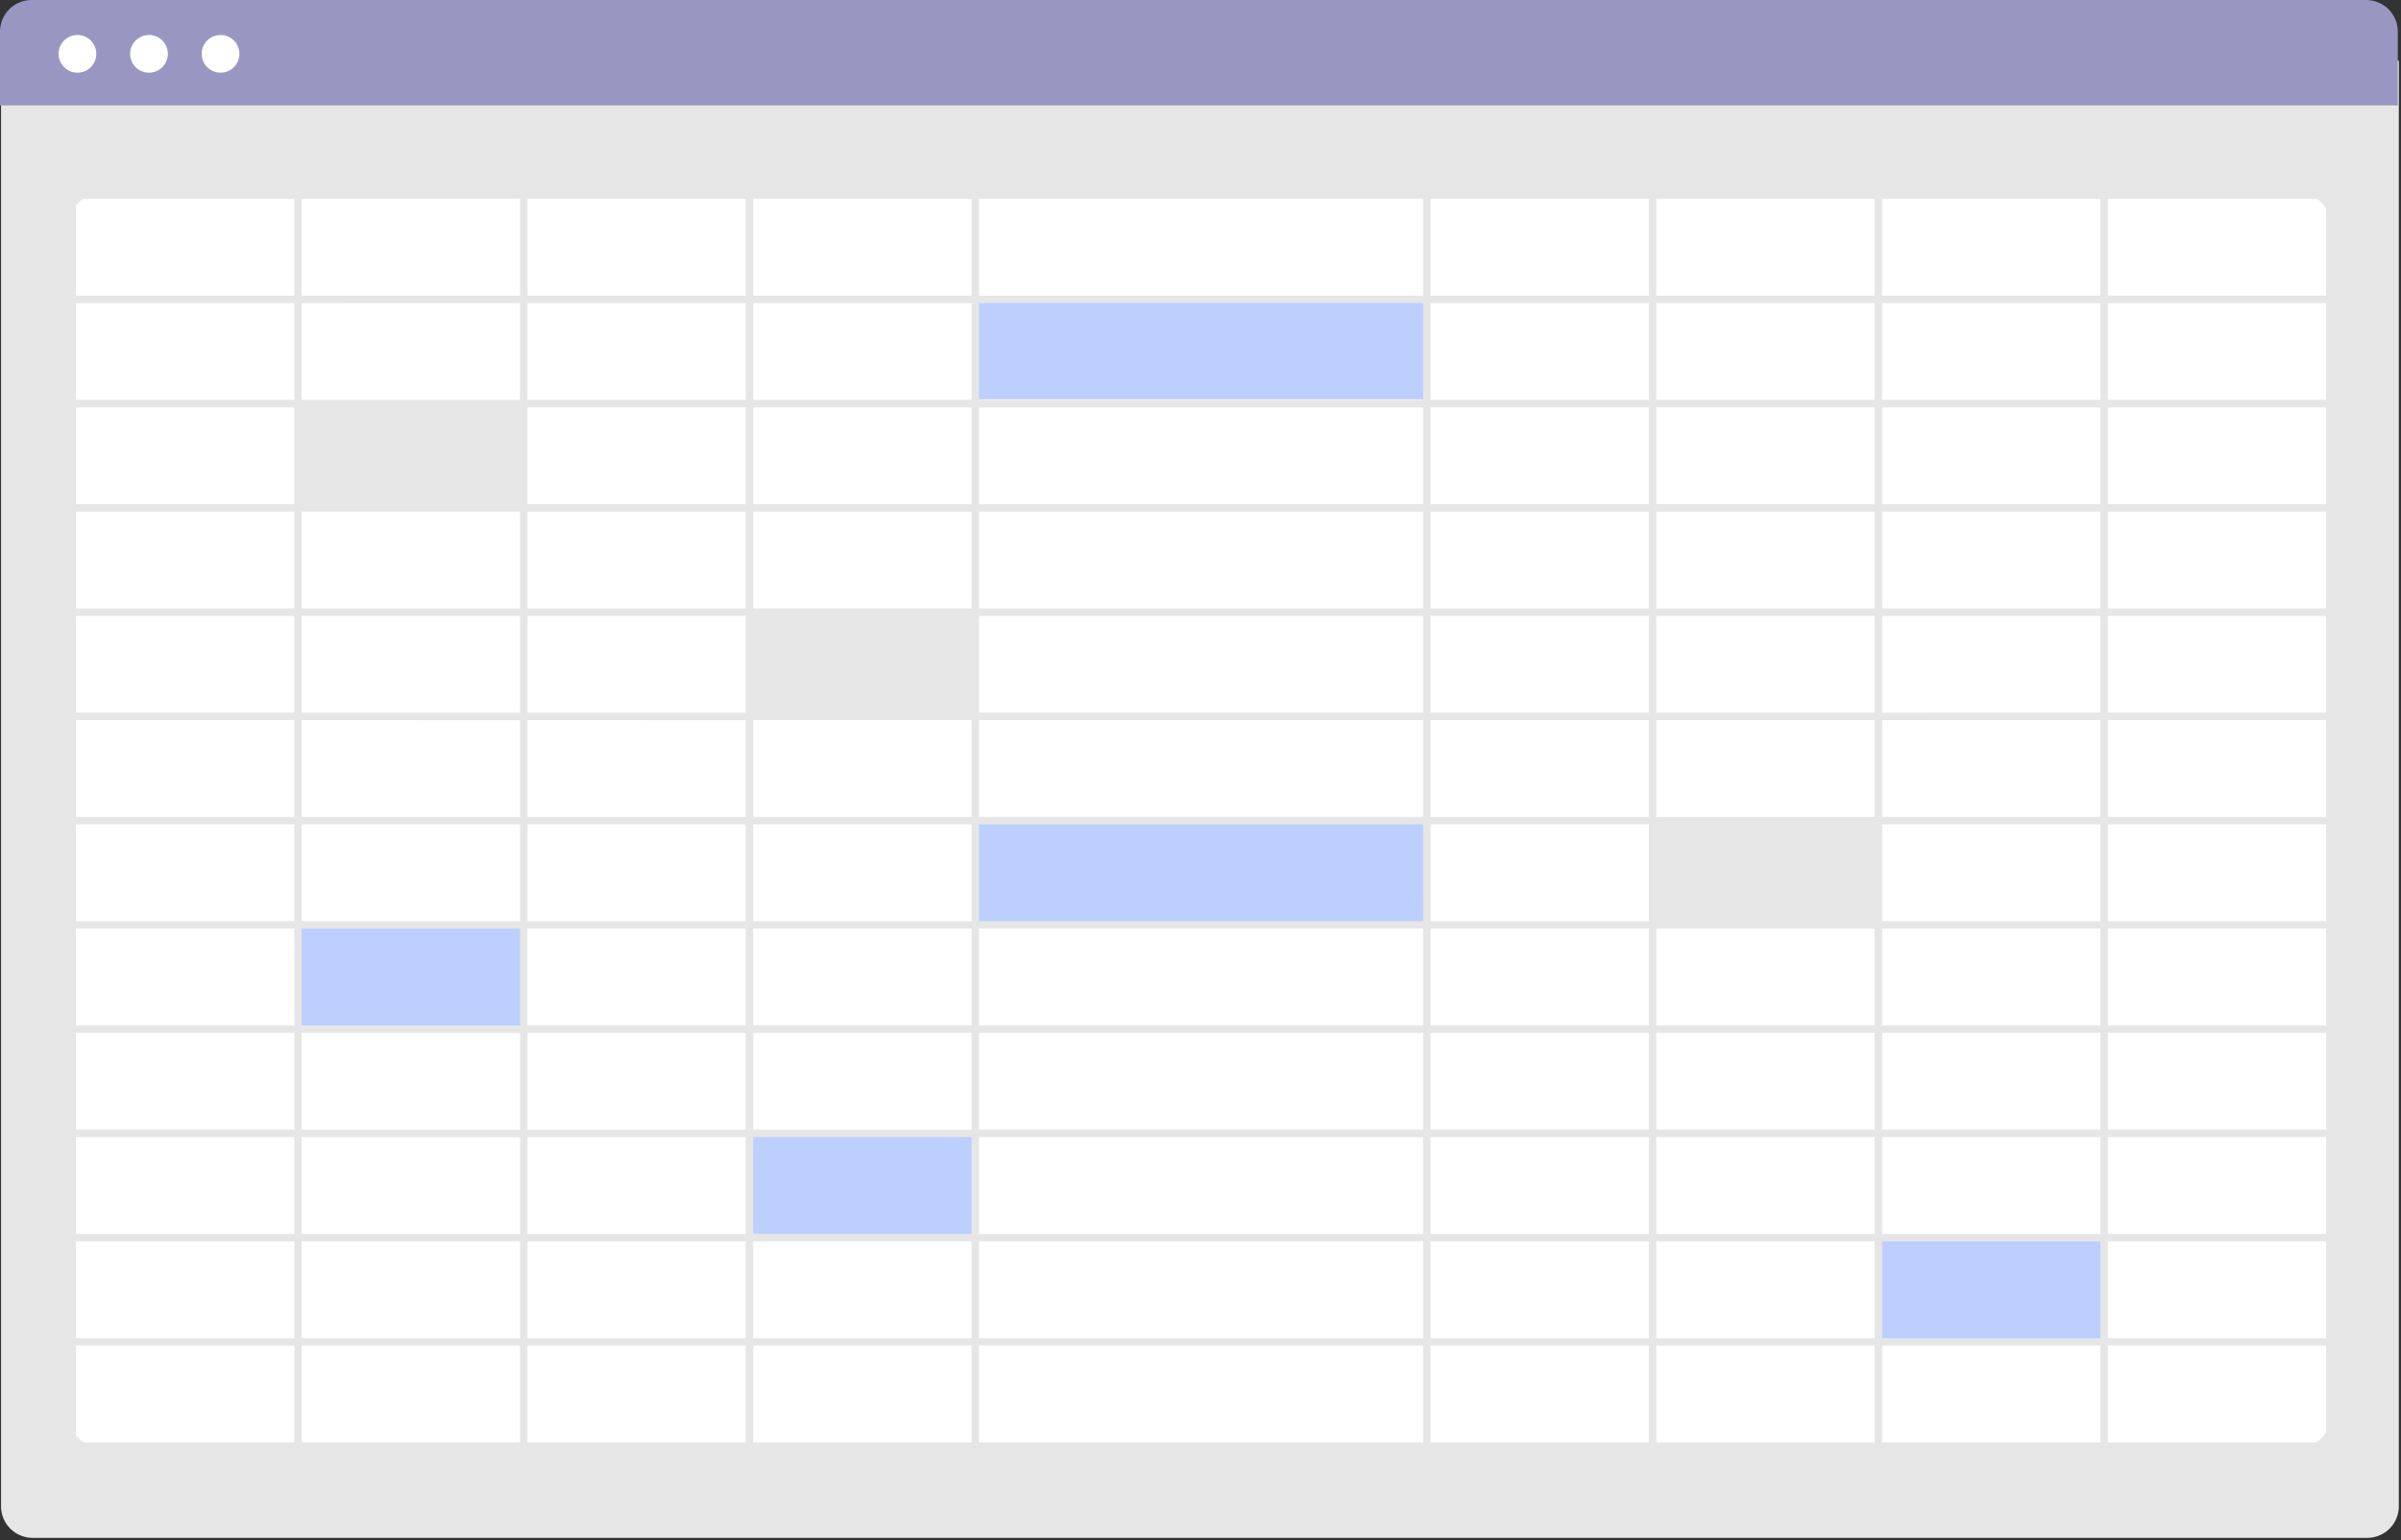 <svg width="801" height="514" viewBox="0 0 801 514" fill="none" xmlns="http://www.w3.org/2000/svg">
<rect x="0" y="0" width="801" height="514" fill="#333333" stroke="none"/>
<g clip-path="url(#clip0_2549_1229)">
<path d="M789.746 513.211H10.874C8.082 513.208 5.405 512.098 3.431 510.124C1.457 508.15 0.347 505.473 0.344 502.681V20.274H800.276V502.681C800.273 505.473 799.163 508.15 797.188 510.124C795.214 512.098 792.538 513.209 789.746 513.211Z" fill="#E6E6E6"/>
<path d="M766.908 483.064H33.708C30.885 483.061 28.18 481.939 26.184 479.943C24.188 477.948 23.066 475.242 23.062 472.42V75.14C23.066 72.318 24.189 69.612 26.184 67.617C28.18 65.622 30.885 64.499 33.708 64.496H766.908C769.73 64.499 772.435 65.622 774.43 67.617C776.426 69.613 777.548 72.318 777.551 75.14V472.42C777.549 475.242 776.426 477.948 774.431 479.944C772.435 481.939 769.73 483.062 766.908 483.065V483.064Z" fill="white"/>
<path d="M799.932 35.171H0V10.531C0.003 7.739 1.114 5.063 3.088 3.089C5.062 1.115 7.738 0.004 10.53 0.001H789.402C792.194 0.004 794.87 1.115 796.844 3.089C798.818 5.063 799.929 7.739 799.932 10.531V35.171Z" fill="#9997C2"/>
<path d="M25.836 24.256C29.309 24.256 32.125 21.44 32.125 17.967C32.125 14.493 29.309 11.678 25.836 11.678C22.363 11.678 19.547 14.493 19.547 17.967C19.547 21.44 22.363 24.256 25.836 24.256Z" fill="white"/>
<path d="M49.703 24.256C53.176 24.256 55.992 21.44 55.992 17.967C55.992 14.493 53.176 11.678 49.703 11.678C46.23 11.678 43.414 14.493 43.414 17.967C43.414 21.44 46.23 24.256 49.703 24.256Z" fill="white"/>
<path d="M73.578 24.256C77.051 24.256 79.867 21.44 79.867 17.967C79.867 14.493 77.051 11.678 73.578 11.678C70.105 11.678 67.289 14.493 67.289 17.967C67.289 21.44 70.105 24.256 73.578 24.256Z" fill="white"/>
<path d="M173.99 135.734H98.422V169.182H173.99V135.734Z" fill="#E6E6E6"/>
<path d="M325.123 205.108H249.555V238.556H325.123V205.108Z" fill="#E6E6E6"/>
<path d="M173.99 309.168H98.422V342.616H173.99V309.168Z" fill="#BCCFFF"/>
<path d="M325.123 378.541H249.555V411.989H325.123V378.541Z" fill="#BCCFFF"/>
<path d="M701.724 413.228H626.156V446.676H701.724V413.228Z" fill="#BCCFFF"/>
<path d="M626.154 274.48H550.586V307.928H626.154V274.48Z" fill="#E6E6E6"/>
<path d="M476.26 274.48H325.125V307.928H476.26V274.48Z" fill="#BCCFFF"/>
<path d="M476.26 99.809H325.125V133.257H476.26V99.809Z" fill="#BCCFFF"/>
<path d="M22.852 63.882V483.84H778.528V63.882H22.852ZM776.052 98.672H703.208V66.36H776.05L776.052 98.672ZM326.609 342.202V309.89H474.771V342.202H326.609ZM474.771 344.68V376.993H326.609V344.68H474.771ZM474.771 205.52V237.832H326.609V205.52H474.771ZM326.609 203.042V170.73H474.771V203.043L326.609 203.042ZM326.609 272.622V240.31H474.771V272.623L326.609 272.622ZM474.771 275.1V307.413H326.609V275.1H474.771ZM324.132 237.832H251.29V205.52H324.132V237.832ZM324.132 240.31V272.623H251.29V240.31H324.132ZM324.132 275.1V307.413H251.29V275.1H324.132ZM324.132 309.89V342.202H251.29V309.89H324.132ZM477.249 309.89H550.091V342.202H477.248L477.249 309.89ZM477.249 307.412V275.1H550.091V307.413L477.249 307.412ZM477.249 272.622V240.31H550.091V272.623L477.249 272.622ZM477.249 237.832V205.52H550.091V237.832H477.249ZM477.249 203.042V170.73H550.091V203.043L477.249 203.042ZM477.249 168.252V135.94H550.091V168.253L477.249 168.252ZM474.771 168.252H326.609V135.94H474.771V168.252ZM324.132 168.252H251.29V135.94H324.132V168.252ZM324.132 170.73V203.043H251.29V170.73H324.132ZM248.812 203.043H175.969V170.73H248.812V203.043ZM248.812 205.521V237.833H175.969V205.52L248.812 205.521ZM248.812 240.311V272.624H175.969V240.31L248.812 240.311ZM248.812 275.101V307.414H175.969V275.1L248.812 275.101ZM248.812 309.891V342.203H175.969V309.89L248.812 309.891ZM248.812 344.681V376.994H175.969V344.68L248.812 344.681ZM251.29 344.681H324.132V376.994H251.29V344.681ZM324.132 379.471V411.783H251.29V379.47L324.132 379.471ZM326.61 379.471H474.771V411.783H326.609L326.61 379.471ZM477.249 379.471H550.091V411.783H477.248L477.249 379.471ZM477.249 376.993V344.68H550.091V376.993H477.249ZM552.569 344.68H625.412V376.993H552.568L552.569 344.68ZM552.569 342.202V309.89H625.412V342.202H552.569ZM552.569 307.412V275.1H625.412V307.413L552.569 307.412ZM552.569 272.622V240.31H625.412V272.623L552.569 272.622ZM552.569 237.832V205.52H625.412V237.832H552.569ZM552.569 203.042V170.73H625.412V203.043L552.569 203.042ZM552.569 168.252V135.94H625.412V168.253L552.569 168.252ZM552.569 133.462V101.15H625.412V133.46L552.569 133.462ZM550.091 133.462H477.248V101.15H550.09L550.091 133.462ZM474.771 133.462H326.609V101.15H474.771V133.462ZM324.132 133.462H251.29V101.15H324.132V133.462ZM248.812 133.462H175.969V101.15H248.812V133.462ZM248.812 135.94V168.253H175.969V135.94H248.812ZM173.491 168.253H100.649V135.94H173.491V168.253ZM173.491 170.731V203.044H100.649V170.73L173.491 170.731ZM173.491 205.521V237.833H100.649V205.52L173.491 205.521ZM173.491 240.311V272.624H100.649V240.31L173.491 240.311ZM173.491 275.101V307.414H100.649V275.1L173.491 275.101ZM173.491 309.891V342.203H100.649V309.89L173.491 309.891ZM173.491 344.681V376.994H100.649V344.68L173.491 344.681ZM173.491 379.471V411.783H100.649V379.47L173.491 379.471ZM175.969 379.471H248.812V411.783H175.969V379.471ZM248.812 414.261V446.574H175.969V414.26L248.812 414.261ZM251.29 414.261H324.132V446.574H251.29V414.261ZM326.61 414.261H474.771V446.574H326.609L326.61 414.261ZM477.249 414.261H550.091V446.574H477.248L477.249 414.261ZM552.569 414.261H625.412V446.574H552.568L552.569 414.261ZM552.569 411.783V379.47H625.412V411.782L552.569 411.783ZM627.89 379.471H700.732V411.783H627.89V379.471ZM627.89 376.993V344.68H700.732V376.993H627.89ZM627.89 342.203V309.89H700.732V342.202L627.89 342.203ZM627.89 307.413V275.1H700.732V307.413H627.89ZM627.89 272.623V240.31H700.732V272.623H627.89ZM627.89 237.833V205.52H700.732V237.832L627.89 237.833ZM627.89 203.043V170.73H700.732V203.043H627.89ZM627.89 168.253V135.94H700.732V168.253H627.89ZM627.89 133.463V101.15H700.732V133.46L627.89 133.463ZM627.89 98.673V66.36H700.732V98.673H627.89ZM625.412 98.673H552.568V66.36H625.411L625.412 98.673ZM550.091 98.673H477.248V66.36H550.09L550.091 98.673ZM474.771 98.673H326.609V66.36H474.771V98.673ZM324.132 98.673H251.29V66.36H324.132V98.673ZM248.812 98.673H175.969V66.36H248.812V98.673ZM173.491 98.673H100.649V66.36H173.491V98.673ZM173.491 101.151V133.46H100.649V101.15L173.491 101.151ZM98.172 133.46H25.33V101.15H98.172V133.46ZM98.172 135.938V168.251H25.33V135.94L98.172 135.938ZM98.172 170.728V203.041H25.33V170.73L98.172 170.728ZM98.172 205.518V237.83H25.33V205.52L98.172 205.518ZM98.172 240.308V272.621H25.33V240.31L98.172 240.308ZM98.172 275.098V307.411H25.33V275.1L98.172 275.098ZM98.172 309.888V342.2H25.33V309.89L98.172 309.888ZM98.172 344.678V376.991H25.33V344.68L98.172 344.678ZM98.172 379.468V411.78H25.33V379.47L98.172 379.468ZM98.172 414.258V446.571H25.33V414.26L98.172 414.258ZM100.65 414.258H173.492V446.571H100.649L100.65 414.258ZM173.492 449.049V481.36H100.649V449.05L173.492 449.049ZM175.97 449.049H248.813V481.36H175.969L175.97 449.049ZM251.291 449.049H324.133V481.36H251.29L251.291 449.049ZM326.611 449.049H474.771V481.36H326.609L326.611 449.049ZM477.25 449.049H550.092V481.36H477.248L477.25 449.049ZM552.57 449.049H625.413V481.36H552.568L552.57 449.049ZM627.891 449.049H700.733V481.36H627.891V449.049ZM627.891 446.571V414.26H700.733V446.573L627.891 446.571ZM703.211 414.258H776.053V446.571H703.208L703.211 414.258ZM703.211 411.78V379.47H776.053V411.782L703.211 411.78ZM703.211 376.99V344.68H776.053V376.993L703.211 376.99ZM703.211 342.2V309.89H776.053V342.202L703.211 342.2ZM703.211 307.41V275.1H776.053V307.413L703.211 307.41ZM703.211 272.62V240.31H776.053V272.623L703.211 272.62ZM703.211 237.83V205.52H776.053V237.832L703.211 237.83ZM703.211 203.04V170.73H776.053V203.043L703.211 203.04ZM703.211 168.25V135.94H776.053V168.253L703.211 168.25ZM703.211 133.46V101.15H776.053V133.46H703.211ZM98.172 66.36V98.673H25.33V66.36H98.172ZM25.33 449.05H98.172V481.36H25.33V449.05ZM703.208 481.36V449.05H776.05V481.36H703.208Z" fill="#E6E6E6"/>
</g>
<defs>
<clipPath id="clip0_2549_1229">
<rect width="800.273" height="513.21" fill="white"/>
</clipPath>
</defs>
</svg>
